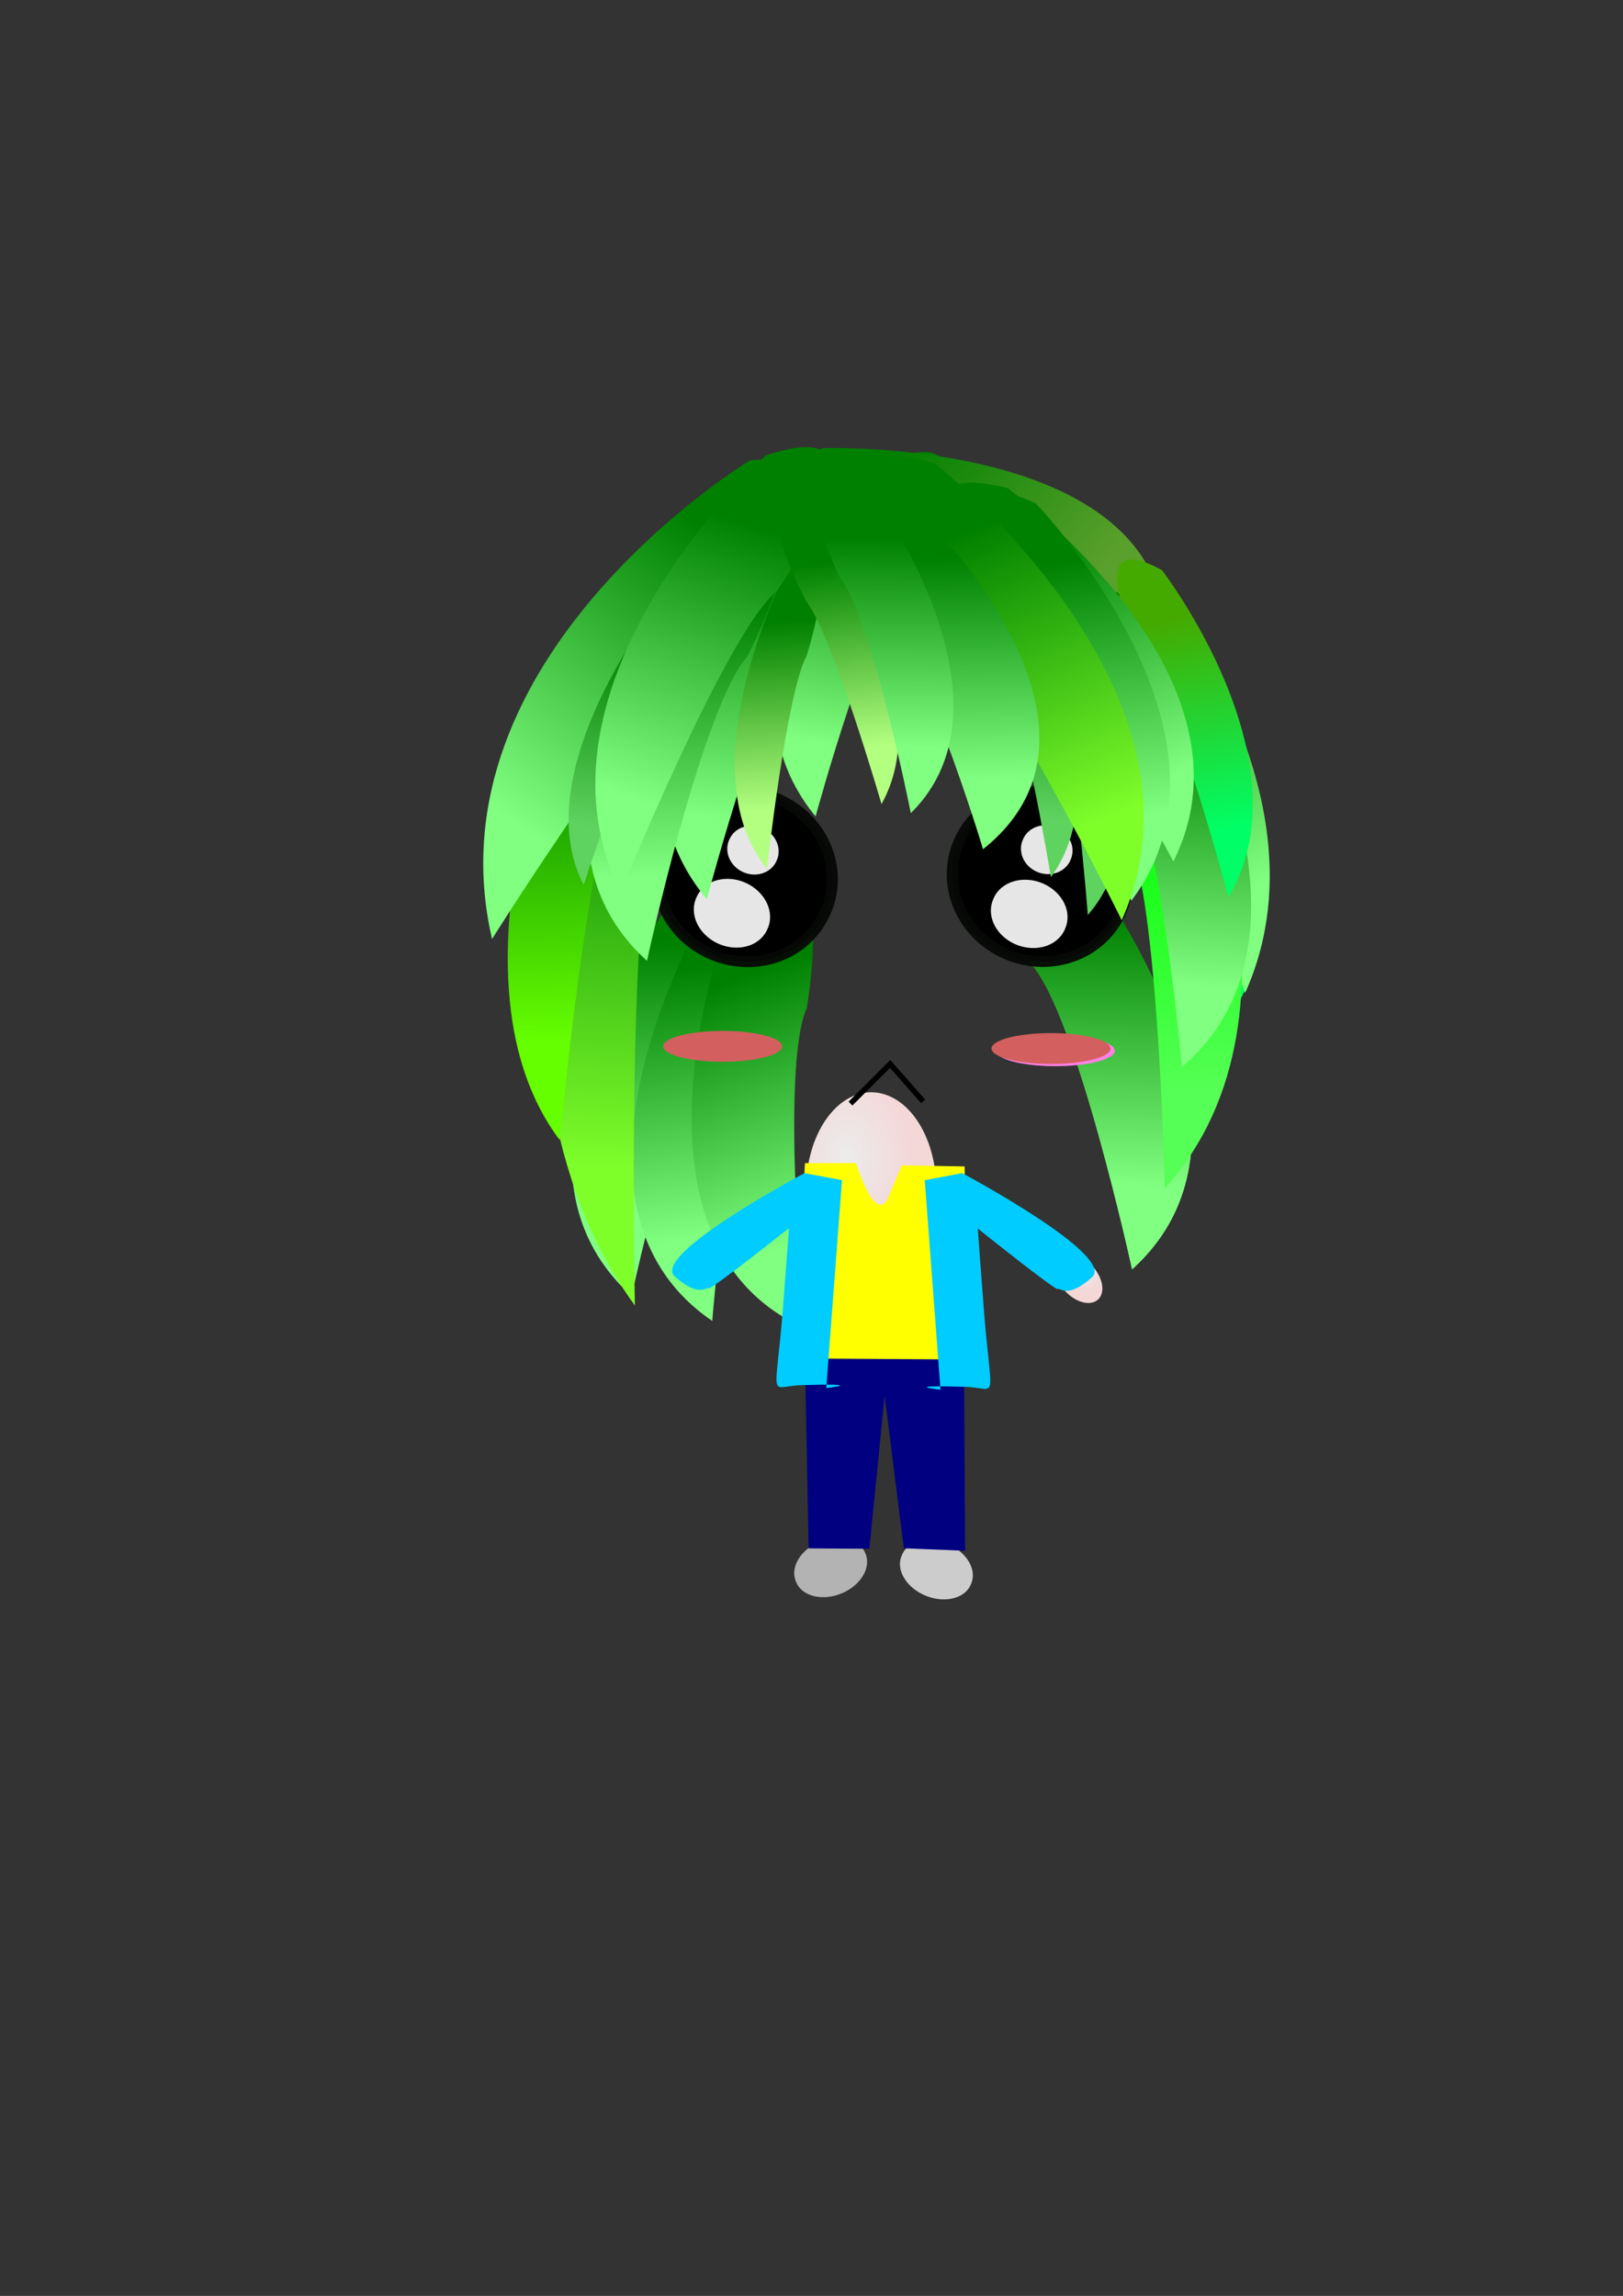 <svg xmlns="http://www.w3.org/2000/svg" xmlns:xlink="http://www.w3.org/1999/xlink" viewBox="0 0 744.09 1052.4"><rect x="0" y="0" width="744.09" height="1052.4" fill="#333333" stroke="none"/><defs><linearGradient id="t" y2="265.45" xlink:href="#c" gradientUnits="userSpaceOnUse" x2="-79.802" gradientTransform="matrix(.526 -.199 .151 .42 270.86 251.53)" y1="117.97" x1="23.234"/><linearGradient id="c"><stop offset="0" stop-color="green"/><stop offset="1" stop-color="#5fd35f"/></linearGradient><linearGradient id="a"><stop offset="0" stop-color="#ececec"/><stop offset="1" stop-color="#f4d7d7"/></linearGradient><linearGradient id="q" y2="265.45" gradientUnits="userSpaceOnUse" x2="-79.802" gradientTransform="matrix(.742 -.493 .372 .656 210.45 264.41)" y1="117.97" x1="23.234"><stop offset="0" stop-color="green"/><stop offset="1" stop-color="#6f0"/></linearGradient><linearGradient id="E" y2="265.45" xlink:href="#b" gradientUnits="userSpaceOnUse" x2="-79.802" gradientTransform="matrix(-.726 -.317 -.327 .434 451.15 202.67)" y1="117.97" x1="23.234"/><linearGradient id="D" y2="265.45" xlink:href="#b" gradientUnits="userSpaceOnUse" x2="-79.802" gradientTransform="matrix(-1.035 -.303 -.446 .477 492.05 206.75)" y1="117.97" x1="23.234"/><linearGradient id="C" y2="265.45" gradientUnits="userSpaceOnUse" x2="-79.802" gradientTransform="matrix(-1.077 -.077 -.245 .818 487.21 152.39)" y1="117.97" x1="23.234"><stop offset="0" stop-color="green"/><stop offset="1" stop-color="#7fff2a"/></linearGradient><linearGradient id="B" y2="265.45" xlink:href="#b" gradientUnits="userSpaceOnUse" x2="-79.802" gradientTransform="matrix(-.939 -.244 -.342 .613 536.09 192.85)" y1="117.97" x1="23.234"/><linearGradient id="A" y2="265.45" xlink:href="#c" gradientUnits="userSpaceOnUse" x2="-79.802" gradientTransform="matrix(-.489 -.277 -.213 .393 502.06 249.3)" y1="117.97" x1="23.234"/><linearGradient id="z" y2="265.45" xlink:href="#c" gradientUnits="userSpaceOnUse" x2="-79.802" gradientTransform="matrix(-.463 -.319 -.247 .372 532.33 269.03)" y1="117.97" x1="23.234"/><linearGradient id="y" y2="265.45" gradientUnits="userSpaceOnUse" x2="-79.802" gradientTransform="matrix(-.519 -.216 -.164 .415 405.87 214.47)" y1="117.97" x1="23.234"><stop offset="0" stop-color="green"/><stop offset="1" stop-color="#b3ff80"/></linearGradient><linearGradient id="x" y2="265.45" xlink:href="#b" gradientUnits="userSpaceOnUse" x2="-79.802" gradientTransform="matrix(-.968 -.069 -.225 .665 515.04 175.26)" y1="117.97" x1="23.234"/><linearGradient id="w" y2="265.45" gradientUnits="userSpaceOnUse" x2="-79.802" gradientTransform="matrix(-.617 -.207 -.218 .5 572.48 230.82)" y1="117.97" x1="23.234"><stop offset="0" stop-color="#4a0"/><stop offset="1" stop-color="#0f6"/></linearGradient><linearGradient id="v" y2="265.45" xlink:href="#b" gradientUnits="userSpaceOnUse" x2="-79.802" gradientTransform="matrix(.963 -.142 .262 .743 295.05 157.16)" y1="117.97" x1="23.234"/><linearGradient id="u" y2="265.45" xlink:href="#b" gradientUnits="userSpaceOnUse" x2="-79.802" gradientTransform="matrix(-.707 .168 -.012 .492 410.05 168.75)" y1="117.97" x1="23.234"/><linearGradient id="b"><stop offset="0" stop-color="green"/><stop offset="1" stop-color="#80ff80"/></linearGradient><linearGradient id="r" y2="265.45" xlink:href="#b" gradientUnits="userSpaceOnUse" x2="-79.802" gradientTransform="matrix(1.025 -.409 .462 .561 249.26 220.86)" y1="117.97" x1="23.234"/><linearGradient id="o" y2="265.45" gradientUnits="userSpaceOnUse" x2="-79.802" gradientTransform="matrix(-.804 .452 .193 .556 392.64 145.91)" y1="117.97" x1="23.234"><stop offset="0" stop-color="green"/><stop offset="1" stop-color="#5aa02c"/></linearGradient><linearGradient id="n" y2="265.45" xlink:href="#b" gradientUnits="userSpaceOnUse" x2="-79.802" gradientTransform="matrix(-.863 -.443 -.467 .524 606.86 278.08)" y1="117.97" x1="23.234"/><linearGradient id="m" y2="265.45" gradientUnits="userSpaceOnUse" x2="-79.802" gradientTransform="matrix(-.81 -.43 -.484 .677 609.68 285.94)" y1="123.45" x1="22.688"><stop offset="0" stop-color="#0f0"/><stop offset="1" stop-color="#5f5"/></linearGradient><linearGradient id="l" y2="265.45" xlink:href="#b" gradientUnits="userSpaceOnUse" x2="-79.802" gradientTransform="matrix(-.903 -.158 -.251 .793 562.64 185.76)" y1="117.97" x1="23.234"/><linearGradient id="k" y2="265.45" gradientUnits="userSpaceOnUse" x2="-79.802" gradientTransform="matrix(.475 -.302 .233 .381 323.59 246.67)" y1="117.97" x1="23.234"><stop offset="0" stop-color="green"/><stop offset="1" stop-color="#b3ff80"/></linearGradient><linearGradient id="j" y2="265.45" xlink:href="#b" gradientUnits="userSpaceOnUse" x2="-79.802" gradientTransform="matrix(.842 -.213 .34 .547 347.49 178.4)" y1="117.97" x1="23.234"/><linearGradient id="i" y2="265.45" xlink:href="#b" gradientUnits="userSpaceOnUse" x2="-79.802" gradientTransform="matrix(.926 -.289 .372 .592 295.75 194.35)" y1="117.97" x1="23.234"/><linearGradient id="h" y2="265.45" gradientUnits="userSpaceOnUse" x2="-79.802" gradientTransform="matrix(-.994 -.202 -.387 .583 583.74 267.65)" y1="117.97" x1="23.234"><stop offset="0" stop-color="green"/><stop offset="1" stop-color="#0f6"/></linearGradient><linearGradient id="d" y2="265.45" xlink:href="#b" gradientUnits="userSpaceOnUse" x2="-79.802" gradientTransform="matrix(1.025 -.409 .462 .561 37.123 168.34)" y1="117.97" x1="23.234"/><linearGradient id="e" y2="265.45" xlink:href="#b" gradientUnits="userSpaceOnUse" x2="-79.802" gradientTransform="matrix(.96 -.544 .533 .493 44.929 188.29)" y1="117.97" x1="23.234"/><linearGradient id="f" y2="265.45" xlink:href="#b" gradientUnits="userSpaceOnUse" x2="-79.802" gradientTransform="matrix(.849 -.705 .612 .391 51.352 208.57)" y1="117.97" x1="23.234"/><linearGradient id="s" y2="265.45" xlink:href="#b" gradientUnits="userSpaceOnUse" x2="-79.802" gradientTransform="matrix(1.079 .14 .114 .98 294.85 130.7)" y1="117.97" x1="23.234"/><linearGradient id="p" y2="265.45" gradientUnits="userSpaceOnUse" x2="-79.802" gradientTransform="matrix(.838 -.581 .55 .938 197.23 241.22)" y1="117.97" x1="23.234"><stop offset="0" stop-color="green"/><stop offset="1" stop-color="#7fff2a"/></linearGradient><radialGradient id="g" xlink:href="#a" gradientUnits="userSpaceOnUse" cy="449.3" cx="356.45" gradientTransform="matrix(-.009 .949 -1 -.009 798.58 -2.228)" r="167.78"/></defs><g fill-rule="evenodd"><path d="M110.78 195.97S9.82 320.59 84.488 387.88c0 0 25.322-116.25 46.012-139.57 0 0 48.39-91.58-19.72-52.34z" fill="url(#d)" transform="translate(205.06 206.07)"/><path d="M110.78 195.97S9.82 320.59 84.488 387.88c0 0 25.322-116.25 46.012-139.57 0 0 48.39-91.58-19.72-52.34z" fill="url(#d)" transform="translate(205.06 206.07)"/><path d="M110.78 195.97S9.82 320.59 84.488 387.88c0 0 25.322-116.25 46.012-139.57 0 0 48.39-91.58-19.72-52.34z" fill="url(#d)" transform="translate(205.06 206.07)"/><path d="M110.78 195.97S9.82 320.59 84.488 387.88c0 0 25.322-116.25 46.012-139.57 0 0 48.39-91.58-19.72-52.34z" fill="url(#d)" transform="translate(205.06 206.07)"/><path d="M121.64 205.73s-83.217 137.11-.15 193.7c0 0 9.41-118.6 26.76-144.5 0 0 35.58-97.28-26.61-49.2z" fill="url(#e)" transform="translate(205.06 206.07)"/><path d="M129.94 212.17s-57.667 149.67 34.1 190.68c0 0-11.72-118.4.79-146.95 0 0 17.82-102.04-34.89-43.73z" fill="url(#f)" transform="translate(205.06 206.07)"/></g><g fill-rule="evenodd"><path d="M110.78 195.97S9.82 320.59 84.488 387.88c0 0 25.322-116.25 46.012-139.57 0 0 48.39-91.58-19.72-52.34z" fill="url(#d)" transform="matrix(-1 0 0 1 603.51 193.95)"/><path d="M110.78 195.97S9.82 320.59 84.488 387.88c0 0 25.322-116.25 46.012-139.57 0 0 48.39-91.58-19.72-52.34z" fill="url(#d)" transform="matrix(-1 0 0 1 603.51 193.95)"/><path d="M110.78 195.97S9.82 320.59 84.488 387.88c0 0 25.322-116.25 46.012-139.57 0 0 48.39-91.58-19.72-52.34z" fill="url(#d)" transform="matrix(-1 0 0 1 603.51 193.95)"/><path d="M110.78 195.97S9.82 320.59 84.488 387.88c0 0 25.322-116.25 46.012-139.57 0 0 48.39-91.58-19.72-52.34z" fill="url(#d)" transform="matrix(-1 0 0 1 603.51 193.95)"/><path d="M121.64 205.73s-83.217 137.11-.15 193.7c0 0 9.41-118.6 26.76-144.5 0 0 35.58-97.28-26.61-49.2z" fill="url(#e)" transform="matrix(-1 0 0 1 603.51 193.95)"/><path d="M129.94 212.17s-57.667 149.67 34.1 190.68c0 0-11.72-118.4.79-146.95 0 0 17.82-102.04-34.89-43.73z" fill="url(#f)" transform="matrix(-1 0 0 1 603.51 193.95)"/></g><path d="M413.393 713.078a12.628 17.174-67.935 1031.826 12.901 12.628 17.174-67.935 10-31.826-12.9z" fill="#ccc"/><path d="M396.747 712.068a17.174 12.628-22.065 11-31.826 12.901 17.174 12.628-22.065 1131.826-12.9z" fill="#b3b3b3"/><path d="M367.57 544.43l3.16 165.31 27.84.2 7-70.13 8.8 69.89 28.08 1.14-.91-168.6-73.97 2.19z" fill-rule="evenodd" fill="navy"/><path d="M576.87 389.1a167.78 167.78 0 11-335.55 0 167.78 167.78 0 11335.55 0z" transform="matrix(.178 0 0 .265 326.61 442.38)" fill="url(#g)"/><path d="M369.06 533.14h23.4s9 29.51 15 15.26l6-14.24 28.8.51 1.2 88.51-79.81-.5 5.41-89.54z" fill-rule="evenodd" fill="#ff0"/><path d="M576.87 389.1a167.78 167.78 0 11-335.55 0 167.78 167.78 0 11335.55 0z" transform="matrix(.049 .019 -.042 .063 311.79 553.18)" fill="url(#g)"/><path d="M368.85 537.75s-70.71 37.41-59.48 47.37 14.53 4.61 15.68 5.33c1.14.72 36.67-27.51 36.67-27.51s-1.38 19.27-2.78 36.84c-3.52 44.02-6.87 35.59 8.66 35.14 31.16-.91 11.21 1.35 11.21 1.35l7.21-95.31-17.17-3.21z" fill-rule="evenodd" fill="#0cf"/><path d="M576.87 389.1a167.78 167.78 0 11-335.55 0 167.78 167.78 0 11335.55 0z" transform="matrix(-.049 .019 .042 .064 498.21 553.3)" fill="url(#g)"/><path d="M441.15 537.75s70.7 37.71 59.48 47.75c-11.23 10.04-14.53 4.64-15.68 5.37-1.14.72-36.67-27.73-36.67-27.73s1.38 19.42 2.78 37.13c3.51 44.36 6.86 35.87-8.66 35.42-31.17-.92-11.22 1.36-11.22 1.36l-7.2-96.06 17.17-3.24z" fill-rule="evenodd" fill="#0cf"/><path d="M516.96 304.74s104.91 96.07 40.44 169.18c0 0-33.3-100.94-54.62-118.62 0 0-52.9-74.85 14.18-50.56z" fill-rule="evenodd" fill="url(#h)"/><path d="M576.87 389.1a167.78 167.78 0 11-335.55 0 167.78 167.78 0 11335.55 0z" transform="translate(-2.02 -13.132)" fill="url(#g)"/><path d="M378.314 418.332a40.406 38.386 24.122 11-73.753-33.026 40.406 38.386 24.122 1173.753 33.026z" stroke-linejoin="bevel" stroke-opacity=".954" stroke="#070907" stroke-width="4.996"/><g stroke-linejoin="round" stroke="#000" fill="#e6e6e6"><path d="M162.63 550.82a15.152 14.647 0 11-30.3 0 15.152 14.647 0 1130.3 0z" transform="rotate(24.122 750.901 859.339) scale(1.3 1.138)" stroke-width="2.913"/><path d="M357.653 395.251a13.637 12.627 24.122 11-24.89-11.145 13.637 12.627 24.122 1124.89 11.145z" stroke-width="3.543"/></g><path d="M358.84 228.88s-96.36 110.19-34.78 183.27c0 0 29.33-110.02 48.94-130.45 0 0 48.12-83.69-14.16-52.82z" fill-rule="evenodd" fill="url(#i)"/><path d="M405 212.3s-87.33 93.69-31.08 161.93c0 0 26.35-96.8 44.13-114.08 0 0 43.51-72.38-13.05-47.85z" fill-rule="evenodd" fill="url(#j)"/><path d="M359.16 264.56s-44.59 88.26-7.51 133.64c0 0 9-81.12 18.19-97.66 0 0 20.55-64.41-10.68-35.98z" fill-rule="evenodd" fill="url(#k)"/><path d="M509.67 240.59S616.32 354 570.85 455.16c0 0-44.55-127.07-65.94-147.73 0 0-57.79-91.32 4.76-66.84z" fill-rule="evenodd" fill="url(#l)"/><path d="M542.33 321.67s66.26 140.87-8.32 222.97c0 0-2.98-134.63-16.92-160.9 0 0-26.64-104.73 25.24-62.07z" fill-rule="evenodd" fill="url(#m)"/><path d="M538.8 301.61s76.2 125.5 3.07 187.48c0 0-10.17-113.98-26.02-137.55 0 0-33.17-91.07 22.95-49.93z" fill-rule="evenodd" fill="url(#n)"/><path d="M377.39 205.41s142.05-4.72 155.87 74.16c0 0-98.99-39-126.44-36.98 0 0-91.83-12.81-29.43-37.18z" fill-rule="evenodd" fill="url(#o)"/><path d="M270.63 291.33s-63.04 193.01 20.44 307.06c0 0-3.84-185.28 9.6-221.26 0 0 22.84-143.8-30.04-85.8z" fill-rule="evenodd" fill="url(#p)"/><path d="M266.65 296.19s-68.96 147.92-10.04 226.41c0 0 13.08-137.25 27.32-164.94 0 0 31.46-108.43-17.28-61.47z" fill-rule="evenodd" fill="url(#q)"/><path d="M322.91 248.5s-100.96 124.62-26.29 191.91c0 0 25.32-116.25 46.02-139.57 0 0 48.38-91.58-19.73-52.34z" fill-rule="evenodd" fill="url(#r)"/><path d="M343.93 210.94s-148.47 89.85-118.34 219.49c0 0 79.7-127.05 109.02-142.73 0 0 87.07-82.24 9.32-76.76z" fill-rule="evenodd" fill="url(#s)"/><path d="M302.06 276.26s-61.56 77.38-34.47 129.35c0 0 25.27-77.61 37.63-91.95 0 0 33.19-58.9-3.16-37.4z" fill-rule="evenodd" fill="url(#t)"/><path d="M382.72 212.73s104.41 30.57 92.88 97.11c0 0-61.2-55.19-81.68-60.21 0 0-63.16-32.47-11.2-36.9z" fill-rule="evenodd" fill="url(#u)"/><path d="M351.09 208.77s-114.25 105.25-66.47 200.1c0 0 48.23-118.44 71.13-137.6 0 0 62.09-84.95-4.66-62.5z" fill-rule="evenodd" fill="url(#v)"/><path d="M532.76 261.4s67.57 87.56 30.46 149.84c0 0-23.8-89.67-37.47-105.85 0 0-34.95-67.35 7.01-43.99z" fill-rule="evenodd" fill="url(#w)"/><path d="M514.524 416.286a40.406 38.386 20.98 11-75.453-28.933 40.406 38.386 20.98 1175.453 28.933z" stroke-linejoin="bevel" stroke-opacity=".954" stroke="#070907" stroke-width="4.996"/><g stroke-linejoin="round" stroke="#000" fill="#e6e6e6"><path d="M162.63 550.82a15.152 14.647 0 11-30.3 0 15.152 14.647 0 1130.3 0z" transform="rotate(20.979 893.291 1279.377) scale(1.3 1.138)" stroke-width="2.913"/><path d="M492.628 394.373a13.637 12.627 20.98 11-25.462-9.764 13.637 12.627 20.98 1125.462 9.764z" stroke-width="3.543"/></g><path d="M461.65 223.59s119.29 85.58 76.31 171.26c0 0-54.04-100.87-77.85-116.33 0 0-66.22-70.78 1.54-54.93z" fill-rule="evenodd" fill="url(#x)"/><path d="M373.87 238.18s59.03 79.33 30.27 130.39c0 0-22.74-78.39-34.63-93.11 0 0-31.27-59.95 4.36-37.28z" fill-rule="evenodd" fill="url(#y)"/><path d="M496.12 285.6s41.31 89.84 2.59 133.83c0 0-6.01-81.4-14.59-98.27 0 0-18.16-65.12 12-35.56z" fill-rule="evenodd" fill="url(#z)"/><path d="M467.45 268.98s49.05 85.86 14.35 133.09c0 0-13.14-80.55-23.17-96.61 0 0-23.83-63.27 8.82-36.48z" fill-rule="evenodd" fill="url(#A)"/><path d="M474.79 230.64s101.71 105.88 43.84 182.3c0 0-34.76-109.02-55.36-128.57 0 0-52.21-81.65 11.52-53.73z" fill-rule="evenodd" fill="url(#B)"/><path d="M428.17 212.14s133.29 104.13 86.1 209.66c0 0-60.83-123.41-87.43-142.21 0 0-74.15-86.38 1.33-67.45z" fill-rule="evenodd" fill="url(#C)"/><path d="M419.18 231.96s104.31 99.39 31.51 157.31c0 0-28.47-94.98-49.79-113.51 0 0-50.86-73.89 18.28-43.8z" fill-rule="evenodd" fill="url(#D)"/><path d="M398.94 224.07s71.57 96.54 18.64 148.66c0 0-17.95-90.05-32.62-108.11 0 0-34.29-70.95 13.98-40.55z" fill-rule="evenodd" fill="url(#E)"/><path d="M389.92 505.87l18.18-18.18 15.15 17.17" stroke="#000" stroke-width="2.48" fill="none"/><path d="M511.14 481.63a27.274 7.071 0 11-.57-1.43" fill="#ff80e5"/><path d="M509.12 480.62a27.274 7.071 0 11-.57-1.43M358.61 479.61a27.274 7.071 0 11-.57-1.43" fill="#d35f5f"/></svg>